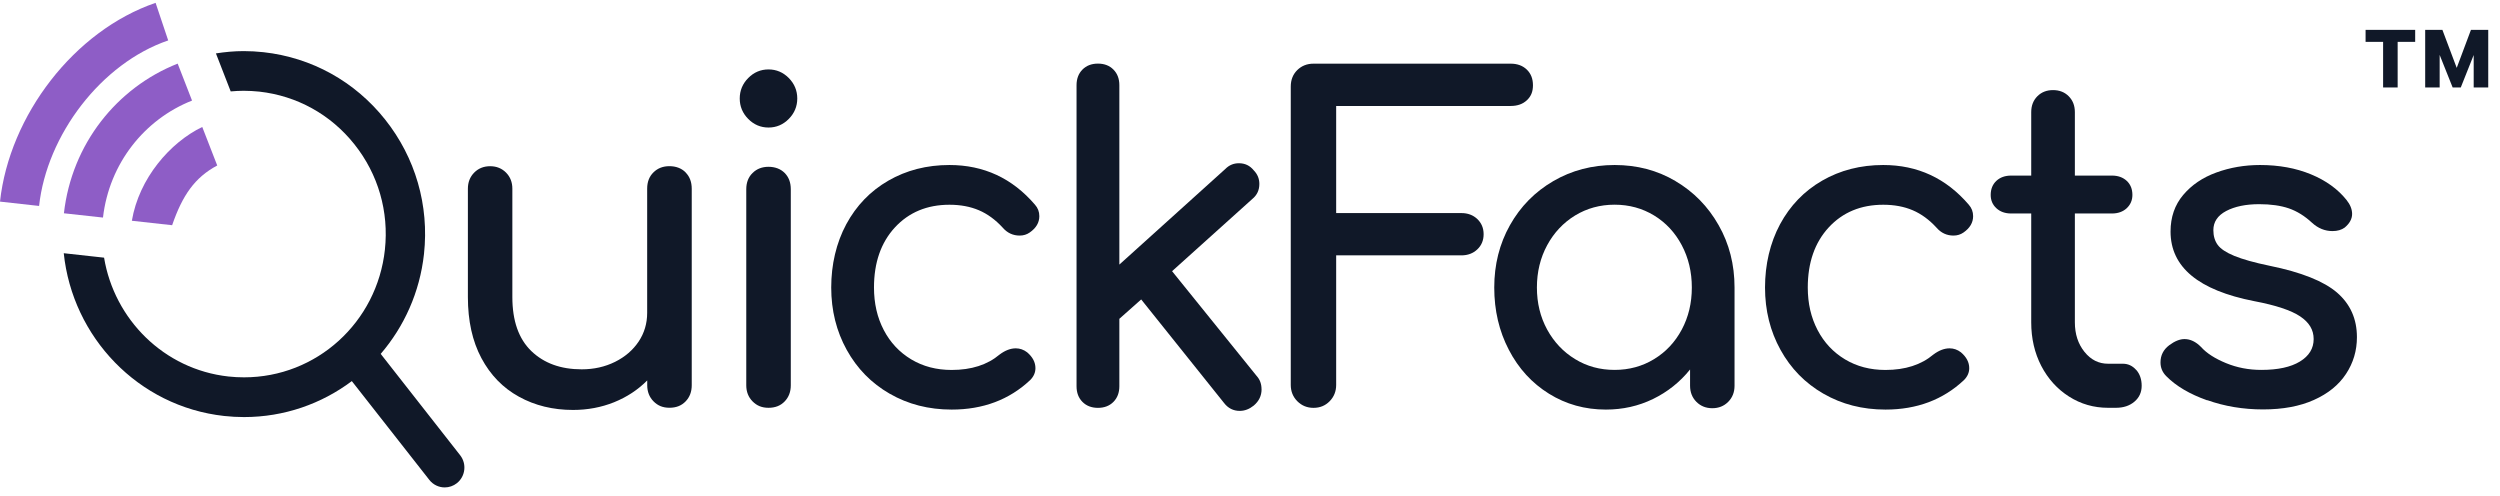 <svg xmlns="http://www.w3.org/2000/svg" width="227" height="45" viewBox="0 0 227 45" fill="none"><g clip-path="url(#clip0_1_11740)"><path d="M3.549 18.7L0 18.306C0.852 10.482 6.739 2.782 14.128 0.258L15.272 3.671C9.191 5.748 4.25 12.26 3.549 18.7Z" fill="#8E5DC6"></path><path d="M17.437 9.132L16.133 5.776C10.608 7.958 6.514 13.082 5.803 19.366L9.351 19.755C9.916 14.841 13.121 10.838 17.437 9.132Z" fill="#8E5DC6"></path><path d="M18.364 11.528C15.441 12.939 12.618 16.2 11.973 20.045L15.63 20.449C16.561 17.745 17.677 16.119 19.724 15.026L18.364 11.528Z" fill="#8E5DC6"></path><path d="M41.782 41.335L34.568 32.133C36.69 29.661 38.116 26.543 38.498 23.064C38.978 18.653 37.721 14.318 34.972 10.857C32.224 7.397 28.304 5.225 23.931 4.74C23.329 4.674 22.722 4.64 22.124 4.64C21.268 4.64 20.43 4.721 19.606 4.849L20.948 8.3C21.334 8.267 21.729 8.243 22.124 8.243C22.595 8.243 23.07 8.272 23.541 8.319C26.962 8.7 30.031 10.396 32.186 13.11C34.342 15.82 35.321 19.213 34.949 22.669C34.234 29.281 28.737 34.262 22.162 34.262C21.691 34.262 21.211 34.238 20.741 34.186C14.881 33.539 10.377 28.995 9.45 23.396L5.789 22.992C6.579 30.597 12.528 36.905 20.35 37.77C20.952 37.836 21.56 37.87 22.157 37.87C25.809 37.87 29.203 36.662 31.946 34.604L38.982 43.573C39.335 44.025 39.858 44.258 40.38 44.258C40.771 44.258 41.161 44.13 41.491 43.868C42.263 43.25 42.394 42.114 41.782 41.335Z" fill="#101828"></path><path d="M117.794 36.429C117.399 36.03 117.201 35.536 117.201 34.947V7.863C117.201 7.25 117.399 6.751 117.794 6.361C118.189 5.976 118.679 5.781 119.262 5.781H137.17C137.777 5.781 138.266 5.962 138.638 6.323C139.01 6.684 139.193 7.155 139.193 7.744C139.193 8.334 139.01 8.757 138.638 9.104C138.266 9.451 137.782 9.622 137.17 9.622H121.324V19.347H132.694C133.273 19.347 133.758 19.527 134.139 19.888C134.52 20.25 134.713 20.711 134.713 21.267C134.713 21.823 134.52 22.289 134.139 22.645C133.758 23.006 133.273 23.187 132.694 23.187H121.324V34.951C121.324 35.536 121.126 36.03 120.731 36.434C120.335 36.838 119.846 37.033 119.267 37.033C118.688 37.033 118.199 36.834 117.799 36.434L117.794 36.429Z" fill="#101828"></path><path d="M152.131 16.442C153.783 17.417 155.091 18.748 156.051 20.445C157.016 22.137 157.496 24.024 157.496 26.106V35.027C157.496 35.617 157.303 36.102 156.922 36.486C156.541 36.871 156.056 37.066 155.477 37.066C154.898 37.066 154.414 36.871 154.032 36.486C153.651 36.102 153.458 35.612 153.458 35.027V33.549C152.536 34.695 151.411 35.588 150.093 36.23C148.771 36.871 147.345 37.19 145.815 37.19C143.914 37.19 142.191 36.71 140.648 35.75C139.104 34.79 137.885 33.464 137.005 31.767C136.12 30.075 135.678 28.183 135.678 26.106C135.678 24.029 136.153 22.137 137.104 20.445C138.055 18.753 139.368 17.417 141.043 16.442C142.718 15.468 144.573 14.983 146.611 14.983C148.648 14.983 150.489 15.468 152.136 16.442H152.131ZM150.192 32.608C151.26 31.957 152.098 31.063 152.705 29.927C153.312 28.791 153.618 27.522 153.618 26.106C153.618 24.689 153.312 23.411 152.705 22.265C152.098 21.119 151.26 20.216 150.192 19.565C149.124 18.914 147.928 18.586 146.606 18.586C145.283 18.586 144.093 18.914 143.02 19.565C141.951 20.221 141.104 21.119 140.483 22.265C139.862 23.411 139.551 24.694 139.551 26.106C139.551 27.517 139.862 28.791 140.483 29.927C141.104 31.058 141.947 31.957 143.02 32.608C144.088 33.264 145.283 33.587 146.606 33.587C147.928 33.587 149.124 33.259 150.192 32.608Z" fill="#101828"></path><path d="M165.572 35.75C163.906 34.79 162.607 33.464 161.671 31.767C160.734 30.075 160.264 28.183 160.264 26.106C160.264 24.029 160.72 22.056 161.628 20.364C162.541 18.672 163.812 17.35 165.45 16.404C167.088 15.459 168.937 14.983 170.999 14.983C174.114 14.983 176.703 16.181 178.764 18.586C179.028 18.881 179.159 19.228 179.159 19.627C179.159 20.216 178.868 20.706 178.289 21.11C178.025 21.295 177.719 21.39 177.376 21.39C176.769 21.39 176.251 21.153 175.832 20.668C175.173 19.95 174.453 19.423 173.672 19.09C172.891 18.757 172.001 18.591 170.999 18.591C168.965 18.591 167.314 19.28 166.048 20.649C164.782 22.023 164.146 23.843 164.146 26.11C164.146 27.551 164.443 28.839 165.036 29.97C165.629 31.106 166.462 31.99 167.53 32.632C168.598 33.273 169.822 33.592 171.196 33.592C172.994 33.592 174.444 33.126 175.554 32.19C176.058 31.814 176.547 31.629 177.023 31.629C177.394 31.629 177.738 31.748 178.053 31.99C178.557 32.418 178.806 32.898 178.806 33.43C178.806 33.83 178.646 34.191 178.331 34.509C176.43 36.296 174.053 37.19 171.201 37.19C169.116 37.19 167.238 36.71 165.577 35.75H165.572Z" fill="#101828"></path><path d="M193.97 33.587C194.299 33.962 194.464 34.443 194.464 35.027C194.464 35.612 194.248 36.097 193.81 36.467C193.372 36.843 192.812 37.028 192.125 37.028H191.41C190.116 37.028 188.934 36.686 187.866 36.006C186.798 35.327 185.96 34.4 185.348 33.226C184.741 32.052 184.435 30.73 184.435 29.266V19.385H182.614C182.058 19.385 181.611 19.223 181.268 18.904C180.924 18.586 180.755 18.182 180.755 17.702C180.755 17.17 180.929 16.742 181.268 16.423C181.611 16.105 182.058 15.943 182.614 15.943H184.435V10.182C184.435 9.598 184.619 9.118 184.99 8.742C185.362 8.367 185.838 8.181 186.416 8.181C186.995 8.181 187.471 8.367 187.842 8.742C188.214 9.118 188.398 9.598 188.398 10.182V15.943H191.763C192.318 15.943 192.765 16.105 193.109 16.423C193.452 16.742 193.622 17.17 193.622 17.702C193.622 18.182 193.448 18.581 193.109 18.904C192.765 19.223 192.318 19.385 191.763 19.385H188.398V29.266C188.398 30.336 188.69 31.225 189.268 31.947C189.847 32.67 190.563 33.026 191.405 33.026H192.751C193.226 33.026 193.631 33.212 193.961 33.587H193.97Z" fill="#101828"></path><path d="M200.413 36.349C198.827 35.788 197.584 35.056 196.69 34.148C196.347 33.801 196.173 33.388 196.173 32.907C196.173 32.266 196.436 31.748 196.963 31.348C197.467 30.973 197.928 30.788 198.352 30.788C198.879 30.788 199.382 31.025 199.858 31.51C200.361 32.071 201.114 32.556 202.117 32.969C203.119 33.383 204.187 33.587 205.326 33.587C206.832 33.587 207.999 33.335 208.832 32.827C209.666 32.318 210.08 31.638 210.08 30.788C210.08 29.937 209.67 29.276 208.851 28.725C208.032 28.178 206.644 27.717 204.691 27.346C199.622 26.358 197.086 24.252 197.086 21.024C197.086 19.717 197.467 18.61 198.234 17.702C199.001 16.794 200.003 16.114 201.246 15.663C202.488 15.211 203.806 14.983 205.209 14.983C206.926 14.983 208.465 15.264 209.826 15.825C211.186 16.385 212.263 17.16 213.054 18.144C213.398 18.572 213.572 19 213.572 19.423C213.572 19.879 213.346 20.288 212.899 20.663C212.607 20.877 212.24 20.982 211.788 20.982C211.101 20.982 210.48 20.73 209.924 20.221C209.265 19.608 208.564 19.175 207.825 18.919C207.086 18.667 206.188 18.539 205.133 18.539C203.919 18.539 202.921 18.748 202.14 19.157C201.359 19.57 200.973 20.15 200.973 20.896C200.973 21.428 201.105 21.875 201.368 22.236C201.632 22.598 202.135 22.93 202.874 23.235C203.613 23.539 204.682 23.843 206.084 24.133C208.964 24.718 211.002 25.535 212.207 26.571C213.407 27.612 214.009 28.957 214.009 30.612C214.009 31.838 213.68 32.95 213.016 33.953C212.357 34.956 211.388 35.74 210.103 36.315C208.823 36.891 207.284 37.176 205.486 37.176C203.689 37.176 201.999 36.895 200.418 36.334L200.413 36.349Z" fill="#101828"></path><path d="M62.255 15.663C62.627 16.038 62.81 16.528 62.81 17.141V34.984C62.81 35.569 62.627 36.059 62.255 36.444C61.883 36.834 61.398 37.024 60.787 37.024C60.175 37.024 59.723 36.829 59.342 36.444C58.961 36.059 58.768 35.569 58.768 34.984V34.542C57.92 35.398 56.918 36.054 55.755 36.525C54.593 36.99 53.351 37.223 52.033 37.223C50.212 37.223 48.574 36.824 47.12 36.021C45.665 35.222 44.531 34.053 43.712 32.518C42.893 30.982 42.484 29.138 42.484 26.975V17.132C42.484 16.547 42.677 16.057 43.058 15.672C43.439 15.287 43.924 15.092 44.503 15.092C45.082 15.092 45.566 15.287 45.948 15.672C46.329 16.057 46.522 16.547 46.522 17.132V26.975C46.522 29.133 47.096 30.768 48.244 31.876C49.393 32.983 50.917 33.535 52.819 33.535C53.929 33.535 54.937 33.307 55.85 32.855C56.763 32.399 57.473 31.786 57.991 31.011C58.504 30.241 58.763 29.371 58.763 28.411V17.127C58.763 16.514 58.956 16.019 59.337 15.649C59.718 15.273 60.203 15.088 60.782 15.088C61.361 15.088 61.878 15.273 62.25 15.649L62.255 15.663Z" fill="#101828"></path><path d="M67.94 10.8C67.427 10.282 67.168 9.66 67.168 8.942C67.168 8.224 67.427 7.602 67.94 7.083C68.453 6.565 69.07 6.304 69.78 6.304C70.491 6.304 71.107 6.565 71.62 7.083C72.133 7.602 72.392 8.224 72.392 8.942C72.392 9.66 72.133 10.282 71.62 10.8C71.107 11.319 70.491 11.58 69.78 11.58C69.07 11.58 68.453 11.319 67.94 10.8ZM68.335 36.448C67.954 36.063 67.761 35.574 67.761 34.989V17.184C67.761 16.571 67.954 16.076 68.335 15.706C68.717 15.33 69.201 15.145 69.78 15.145C70.359 15.145 70.877 15.33 71.249 15.706C71.62 16.081 71.804 16.571 71.804 17.184V34.989C71.804 35.574 71.62 36.063 71.249 36.448C70.877 36.838 70.387 37.028 69.78 37.028C69.173 37.028 68.717 36.833 68.335 36.448Z" fill="#101828"></path><path d="M80.784 35.75C79.118 34.79 77.819 33.463 76.882 31.767C75.945 30.074 75.475 28.183 75.475 26.105C75.475 24.028 75.931 22.056 76.84 20.364C77.753 18.672 79.023 17.35 80.661 16.404C82.299 15.459 84.149 14.983 86.21 14.983C89.326 14.983 91.914 16.181 93.975 18.586C94.239 18.881 94.371 19.228 94.371 19.627C94.371 20.216 94.079 20.706 93.5 21.11C93.237 21.295 92.931 21.39 92.587 21.39C91.98 21.39 91.462 21.153 91.043 20.668C90.385 19.95 89.664 19.423 88.883 19.09C88.102 18.757 87.212 18.591 86.21 18.591C84.177 18.591 82.525 19.28 81.259 20.649C79.993 22.023 79.358 23.843 79.358 26.11C79.358 27.55 79.654 28.839 80.247 29.97C80.84 31.106 81.673 31.99 82.741 32.632C83.81 33.273 85.033 33.592 86.408 33.592C88.206 33.592 89.655 33.126 90.766 32.19C91.269 31.814 91.759 31.629 92.234 31.629C92.606 31.629 92.949 31.748 93.265 31.99C93.768 32.418 94.018 32.898 94.018 33.43C94.018 33.829 93.858 34.191 93.542 34.509C91.641 36.296 89.264 37.19 86.412 37.19C84.328 37.19 82.45 36.71 80.788 35.75H80.784Z" fill="#101828"></path><path d="M114.551 35.35C114.551 35.935 114.311 36.429 113.836 36.829C113.441 37.147 113.017 37.309 112.57 37.309C111.986 37.309 111.511 37.066 111.144 36.591L103.619 27.189L101.637 28.948V35.07C101.637 35.655 101.458 36.13 101.101 36.491C100.743 36.852 100.272 37.033 99.694 37.033C99.115 37.033 98.644 36.852 98.286 36.491C97.929 36.13 97.75 35.659 97.75 35.07V7.739C97.75 7.155 97.929 6.679 98.286 6.318C98.644 5.957 99.11 5.776 99.694 5.776C100.277 5.776 100.743 5.957 101.101 6.318C101.458 6.679 101.637 7.15 101.637 7.739V24.024L111.262 15.34C111.605 14.993 112.015 14.822 112.49 14.822C113.045 14.822 113.492 15.036 113.836 15.463C114.18 15.81 114.349 16.224 114.349 16.704C114.349 17.265 114.137 17.716 113.714 18.063L106.424 24.623L114.109 34.143C114.401 34.462 114.547 34.866 114.547 35.346L114.551 35.35Z" fill="#101828"></path></g><path d="M222.7 7.94L220.612 2.712H221.77L223.07 6.164L224.362 2.712H225.52L223.439 7.94H222.7ZM220.207 7.94V2.712H221.521V7.94H220.207ZM224.611 7.94V2.712H225.932V7.94H224.611ZM216.386 7.94V3.167H217.707V7.94H216.386ZM214.795 3.799V2.712H219.298V3.799H214.795Z" fill="#101828"></path><defs><clipPath id="clip0_1_11740"><rect width="214" height="44" fill="white" transform="translate(0 0.258)"></rect></clipPath></defs></svg>